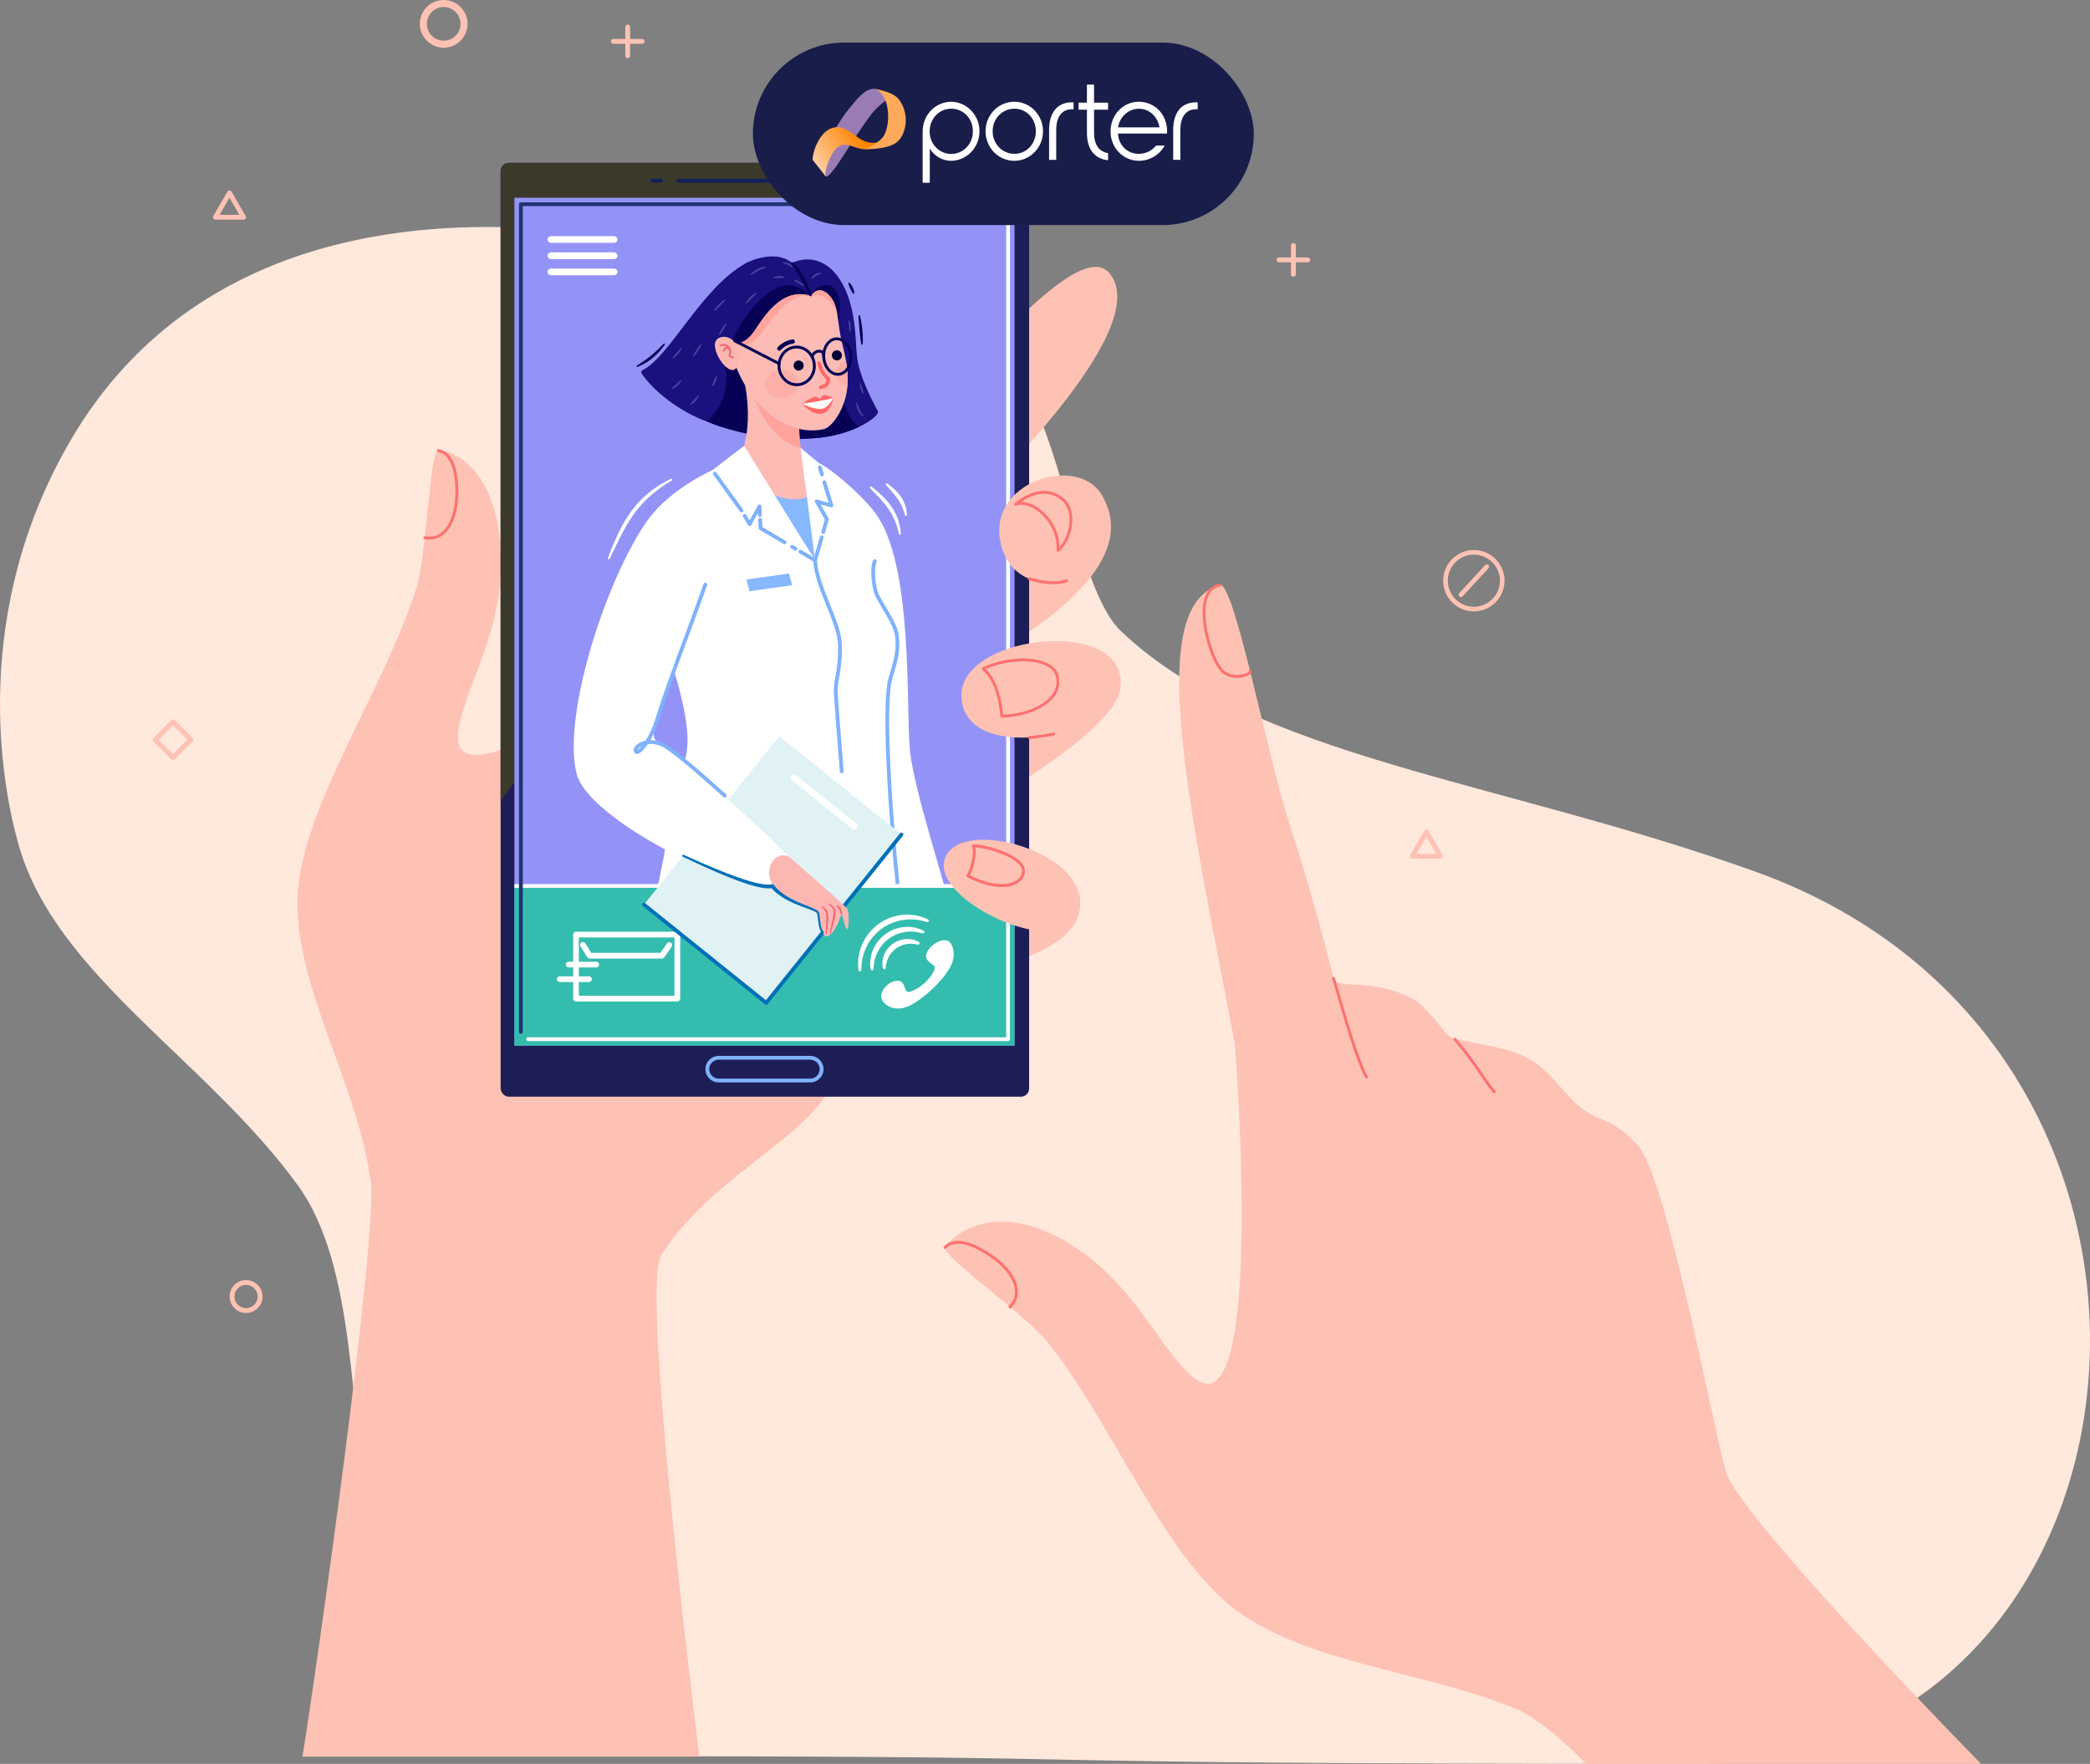 <svg xmlns="http://www.w3.org/2000/svg" xmlns:xlink="http://www.w3.org/1999/xlink" viewBox="0 0 2198.98 1855.8"><rect x="0" y="0" width="2198.98" height="1855.8" fill="#808080" stroke="none"/><defs><style>.cls-1{fill:url(#linear-gradient);}.cls-2{fill:#040156;}.cls-3{fill:#0270b8;}.cls-4{fill:#010131;}.cls-5{fill:#fcfcfc;}.cls-6{fill:#fdbbb6;}.cls-7{fill:#ef6979;}.cls-8{fill:#fff;}.cls-9{fill:#ffe8dc;}.cls-10{fill:#ffa95b;}.cls-11{fill:#ffa49c;}.cls-12{fill:#fd7070;}.cls-13{fill:#fdc2b3;}.cls-14{fill:#fdaea9;}.cls-15{fill:#fdb7b3;}.cls-16{fill:#ff6868;}.cls-17{fill:#80b2fa;}.cls-18{fill:#997bb6;}.cls-19{fill:#9393f7;}.cls-20{fill:#e0f2f4;}.cls-21{fill:#11215c;}.cls-22{fill:#1e1e57;}.cls-23{fill:#223370;}.cls-24{fill:#070256;}.cls-25{fill:#42459a;}.cls-26{fill:#34bdaf;}.cls-27{fill:#1a107e;}.cls-28{fill:#181d4a;}.cls-29{fill:#87b8fd;}.cls-30{fill:#3b392a;mix-blend-mode:screen;}.cls-31{isolation:isolate;}</style><linearGradient id="linear-gradient" x1="856.92" y1="2934.98" x2="913.73" y2="2972.34" gradientTransform="translate(0 3106.07) scale(1 -1)" gradientUnits="userSpaceOnUse"><stop offset="0" stop-color="#ffcea0"></stop><stop offset=".83" stop-color="#ff8300"></stop></linearGradient></defs><g class="cls-31"><g id="Layer_2"><g id="Illustration"><path class="cls-9" d="M1179.15,663.8c-39.52-37.66-58.68-170.93-88.28-230.12-52.81-105.59-136.81-105.39-293.72-150.88C486.69,192.78,208.21,235.46,75.15,461.8-31.85,643.8,1.09,825.39,20.15,890.8c39.58,135.85,197.31,224.41,293,356,124.1,170.67-33.53,601,345,601,607,0,307,8,1125,8,499.65,0,583-753,63-939-269.92-96.55-526.97-119.56-667-253Z"></path><g id="hend"><path class="cls-13" d="M1018.01,856.09s126.79,56.75,117.12,104.63c-11.94,59.13-187.62,75.87-187.62,75.87,0,0-68.24,110.67-99.77,140.91-46.74,44.85-107.5,76.05-151.97,142.69-20.37,30.53,29.11,439.55,40.05,528.02H318.18c13.61-81.61,79.52-548.69,72-605.02-13.43-100.63-77.21-199.57-77.21-293.43s89.66-219.92,125.31-331.41c10.52-32.91,13.82-144.31,22.85-144.31,20.54,0,66.05,25.48,66.05,119.87,0,78.46-45.27,142.37-45.27,182.18,0,87.08,326.79-167.13,326.79-167.13,184.23-181.21,322.33-368.54,359.44-320.53,51.4,66.5-182.14,276.86-186.45,280.74,3.41-2.56,145.73-108.99,180.11-43.38,45.52,86.86-141.16,175.23-143.76,176.46,2.67-.46,160.7-27.71,160.7,19.65s-160.73,134.19-160.73,134.19Z"></path><g><rect class="cls-22" x="526.72" y="171.37" width="556.07" height="982.51" rx="8.69" ry="8.69"></rect><path class="cls-30" d="M1019.88,171.37l-493.15,671.41V180.43c0-4.8,3.7-9.06,8.5-9.06h484.65Z"></path><rect class="cls-19" x="541.22" y="208.05" width="526.22" height="892.1"></rect><g><g><path class="cls-27" d="M923.54,432.29c3.01,5.45-23.39,23.87-60.42,28.26-26.3-2.86-81.01-3.12-119.83-17.23-28.29-10.28-55.95-31.98-68.19-50.37-.79-1.19-.36-2.77,.91-3.41,29.27-14.83,61.98-87.01,109.17-112.89,7.07-3.87,33.09-13.32,47.9,0,19.4-8.72,37.76-1.6,49.73,16.17,19.01,28.22,16.76,66.17,19.01,83.3,2.58,19.72,15.11,44.23,21.7,56.16Z"></path><path class="cls-24" d="M904.42,448.82c-51.38,24.76-127.13,9.48-161.13-5.5,14.92-11.02,28.45-39.69,16.75-68.24-17.07-41.64,125.39,4.07,125.39,4.07-6.47,28.11,5.7,64.19,18.99,69.67Z"></path><path class="cls-24" d="M767.74,374.03c-5.77-12.35,32.04-73.21,60.48-73.9,9.17-.22,16.23,3.21,25.02,11.29,3.93-10.78,13.56-12.94,20.58-10.6,18.64,6.23,8.84,67.8-12.86,66.97l-93.21,6.24Z"></path><g><path class="cls-25" d="M707.16,408.18s.57-.57,1.39-1.32c.83-.75,1.94-1.76,3.05-2.76,1.1-1.02,2.17-2.08,2.99-2.87,.81-.8,1.39-1.32,1.39-1.32,.21-.19,.55-.18,.74,.04,.15,.17,.17,.4,.08,.59h0s-.36,.71-1.03,1.68c-.66,.98-1.66,2.21-2.8,3.31-1.12,1.12-2.4,2.08-3.45,2.67-1.05,.61-1.8,.84-1.8,.84h-.03c-.28,.1-.57-.06-.66-.34-.06-.19,0-.4,.13-.53Z"></path><path class="cls-25" d="M717.32,366.44s-.33,.84-1,2c-.33,.58-.74,1.24-1.22,1.92-.47,.69-1.02,1.39-1.61,2.07-1.15,1.37-2.49,2.59-3.55,3.41-1.06,.83-1.85,1.27-1.85,1.27h0c-.2,.12-.46,.04-.57-.16-.08-.15-.07-.32,.03-.45,0,0,.52-.73,1.35-1.73,.83-1,1.93-2.33,3.04-3.65,1.1-1.32,2.22-2.65,3.13-3.6,.9-.96,1.59-1.55,1.59-1.55,.18-.15,.45-.13,.6,.05,.1,.12,.13,.29,.07,.43h0Z"></path><path class="cls-25" d="M738.13,362.29s-.34,.88-.96,2.13c-.62,1.26-1.51,2.89-2.51,4.47-1.01,1.58-2.13,3.08-3.04,4.16-.9,1.08-1.59,1.73-1.59,1.73-.21,.2-.54,.19-.74-.01-.15-.16-.18-.4-.1-.59,0,0,.4-.85,1.1-2.06,.69-1.21,1.65-2.78,2.63-4.33,.99-1.55,2.03-3.09,2.86-4.21,.83-1.12,1.46-1.83,1.46-1.83,.19-.22,.53-.23,.74-.04,.17,.15,.21,.38,.14,.58Z"></path><path class="cls-25" d="M764.36,340.89s-.3,.81-.86,1.95c-.56,1.14-1.37,2.62-2.26,4.06-.89,1.43-1.85,2.82-2.63,3.82-.77,1.01-1.36,1.63-1.36,1.63-.2,.21-.53,.22-.74,.02-.16-.15-.2-.37-.13-.56h0s.3-.82,.86-1.96c.56-1.14,1.37-2.62,2.26-4.06,.89-1.43,1.85-2.82,2.63-3.82,.77-1.01,1.36-1.63,1.36-1.63,.2-.21,.53-.22,.74-.02,.16,.15,.2,.37,.13,.56h0Z"></path><path class="cls-25" d="M763.41,315.77s-.16,.2-.45,.54c-.3,.33-.69,.82-1.21,1.37-1.01,1.11-2.4,2.55-3.82,3.95-1.42,1.41-2.88,2.78-4,3.79-.56,.5-1.05,.9-1.38,1.19-.34,.28-.54,.44-.54,.44-.23,.18-.56,.13-.73-.09-.14-.18-.14-.43-.02-.61,0,0,.14-.21,.4-.57,.27-.35,.64-.87,1.11-1.46,.95-1.19,2.28-2.71,3.72-4.14,1.43-1.43,2.95-2.77,4.16-3.7,1.21-.93,2.08-1.47,2.08-1.47,.25-.15,.57-.08,.72,.17,.12,.19,.1,.42-.03,.59h0Z"></path><path class="cls-25" d="M795.87,308.92s-.64,.7-1.62,1.64c-.99,.96-2.3,2.19-3.54,3.47-.63,.63-1.23,1.3-1.82,1.92-.58,.62-1.13,1.21-1.62,1.7-.96,.99-1.68,1.6-1.68,1.6-.22,.19-.55,.16-.74-.06-.14-.17-.16-.4-.06-.59,0,0,.44-.83,1.21-1.99,.78-1.16,1.89-2.66,3.22-4.02,.67-.68,1.37-1.32,2.06-1.87,.69-.56,1.36-1.03,1.94-1.42,1.17-.78,2-1.2,2-1.2h.01c.26-.14,.57-.03,.7,.23,.1,.2,.06,.43-.08,.59Z"></path><path class="cls-25" d="M805.99,281.5l-.72,.25c-.45,.15-1.1,.39-1.86,.67-.76,.29-1.64,.64-2.56,1.05-.46,.2-.92,.44-1.39,.67-.48,.24-.97,.49-1.44,.75-1.93,1.02-3.82,2.12-5.24,2.95-.72,.42-1.31,.76-1.73,1-.42,.25-.67,.38-.67,.38h0c-.25,.14-.57,.04-.71-.21-.11-.2-.07-.45,.08-.61,0,0,.79-.82,2.1-1.9,1.32-1.07,3.19-2.37,5.2-3.43,.51-.26,1.02-.51,1.52-.76,.52-.25,1.04-.45,1.55-.64,1.02-.37,1.99-.64,2.83-.81,.84-.18,1.55-.26,2.05-.32,.5-.06,.78-.06,.78-.06h.02c.29,0,.52,.22,.53,.51,0,.23-.14,.43-.35,.5Z"></path><path class="cls-25" d="M825.2,292.3s-.73,.05-1.75,.09c-1.03,.04-2.4,.08-3.77,.13-1.37,.05-2.73,.11-3.77,.13-1.04,.02-1.75-.01-1.75-.01-.29-.02-.52-.27-.5-.56,.01-.2,.13-.37,.3-.45h0s.67-.32,1.72-.6c1.05-.29,2.49-.52,3.94-.56,1.45-.05,2.9,.1,3.97,.32,1.08,.21,1.75,.49,1.75,.49h.02c.27,.12,.4,.43,.29,.7-.08,.19-.26,.31-.45,.32Z"></path><path class="cls-25" d="M845.46,301.21s-.64-.35-1.51-.88c-.88-.53-2.05-1.24-3.23-1.95-1.17-.7-2.35-1.4-3.23-1.95-.88-.55-1.46-.97-1.46-.97-.24-.17-.29-.5-.12-.74,.12-.16,.31-.24,.5-.21h0s.73,.09,1.77,.44c1.04,.33,2.37,.92,3.6,1.68,1.24,.75,2.38,1.67,3.15,2.44,.79,.77,1.2,1.36,1.2,1.36v.02c.18,.24,.12,.57-.12,.73-.17,.12-.38,.12-.55,.03Z"></path><path class="cls-25" d="M893.73,348.69s-.09-.72-.19-1.74c-.09-1.02-.22-2.39-.34-3.75-.13-1.36-.26-2.72-.34-3.76-.08-1.03-.09-1.75-.09-1.75,0-.29,.24-.53,.53-.53,.2,0,.38,.11,.47,.27h0s.36,.65,.7,1.69c.35,1.03,.66,2.46,.78,3.9,.13,1.45,.06,2.9-.1,3.98-.15,1.1-.39,1.77-.39,1.77v.02c-.1,.27-.4,.42-.68,.32-.19-.07-.32-.24-.35-.43Z"></path><path class="cls-25" d="M908.02,414.1s-.47-.5-1.03-1.41c-.56-.89-1.18-2.15-1.61-3.48-.44-1.33-.68-2.71-.75-3.76-.07-1.05,.02-1.75,.02-1.75h0c.04-.3,.3-.5,.6-.47,.2,.02,.35,.15,.42,.32,0,0,.27,.64,.57,1.58,.3,.94,.69,2.19,1.09,3.44,.4,1.25,.81,2.5,1.11,3.43,.3,.93,.49,1.61,.49,1.61,.08,.28-.09,.57-.37,.65-.19,.05-.39,0-.52-.15l-.02-.02Z"></path><path class="cls-25" d="M907.71,438.18s-.2-.14-.54-.41c-.32-.27-.84-.72-1.34-1.28-.26-.28-.52-.6-.79-.94-.26-.35-.54-.71-.8-1.11-.53-.79-1.01-1.68-1.45-2.58-.86-1.82-1.46-3.73-1.75-5.2-.3-1.47-.35-2.47-.35-2.47-.02-.29,.21-.54,.49-.55,.22-.01,.41,.11,.5,.3v.02s.11,.22,.27,.62c.16,.39,.39,.95,.66,1.62,.53,1.33,1.25,3.09,2.04,4.8,.4,.85,.81,1.7,1.24,2.46,.42,.77,.83,1.48,1.21,2.07,.38,.6,.68,1.06,.95,1.4,.26,.34,.4,.55,.4,.55,.16,.24,.1,.56-.14,.73-.19,.13-.43,.12-.6,0Z"></path><path class="cls-25" d="M749.07,405.82s.24-.69,.62-1.63c.38-.95,.89-2.23,1.4-3.5,.5-1.27,1-2.55,1.4-3.5,.39-.96,.72-1.6,.72-1.6,.13-.26,.45-.37,.71-.24,.18,.09,.29,.27,.29,.46h0s.03,.74-.14,1.82c-.16,1.08-.53,2.49-1.08,3.83-.54,1.35-1.26,2.62-1.9,3.51-.63,.91-1.15,1.4-1.15,1.4l-.02,.02c-.21,.2-.54,.19-.74-.02-.14-.15-.18-.36-.12-.54Z"></path><path class="cls-25" d="M833.34,281.47s-.14-.11-.37-.32c-.11-.12-.25-.19-.39-.31-.13-.12-.34-.24-.52-.38-.78-.55-1.88-1.17-3.07-1.69-1.18-.53-2.43-.96-3.38-1.31-.96-.33-1.61-.59-1.61-.59-.27-.11-.4-.42-.29-.69,.08-.19,.25-.31,.44-.33h0s.72-.08,1.8,.03c.54,.05,1.17,.15,1.83,.32,.67,.15,1.36,.4,2.04,.69,.68,.3,1.33,.67,1.9,1.08,.58,.4,1.06,.87,1.44,1.3,.18,.23,.35,.41,.48,.63,.13,.2,.26,.39,.32,.52,.13,.28,.2,.44,.2,.44,.11,.27-.02,.58-.29,.69-.19,.08-.39,.04-.54-.08Z"></path><path class="cls-25" d="M863.54,288.29s-.17,.05-.48,.11c-.16,.03-.3,.09-.48,.14-.17,.04-.39,.13-.61,.2-.9,.31-2.05,.84-3.16,1.51-1.12,.65-2.2,1.41-3.04,1.99-.83,.58-1.42,.96-1.42,.96-.25,.16-.58,.08-.73-.16-.11-.17-.11-.38-.01-.55h0s.36-.64,1.08-1.45c.36-.41,.8-.86,1.32-1.3,.51-.45,1.12-.87,1.75-1.26,.64-.37,1.32-.69,1.99-.92,.66-.24,1.33-.35,1.89-.41,.29-.02,.54-.04,.79-.02,.24,.01,.46,.02,.61,.05,.3,.05,.48,.09,.48,.09,.29,.07,.46,.35,.4,.64-.05,.2-.2,.34-.38,.39Z"></path><path class="cls-25" d="M735.28,416.6s-.07,.18-.2,.5c-.14,.31-.37,.78-.66,1.29-.59,1.04-1.51,2.33-2.57,3.51-.54,.58-1.09,1.15-1.66,1.64-.56,.49-1.11,.92-1.62,1.25-1,.68-1.76,.98-1.76,.98-.27,.11-.58-.02-.69-.29-.08-.19-.03-.41,.1-.55,0,0,.13-.14,.36-.39,.23-.24,.55-.58,.94-.99,.77-.82,1.79-1.91,2.8-3.02,1.01-1.12,2.03-2.23,2.79-3.07,.38-.42,.71-.77,.93-1.01,.24-.25,.37-.39,.37-.39,.2-.21,.53-.22,.74-.02,.16,.15,.2,.38,.12,.58Z"></path><path class="cls-24" d="M904.76,332.13s.53,1.8,1.08,4.59c.28,1.39,.56,3.01,.81,4.76,.25,1.75,.47,3.62,.65,5.49,.1,.94,.15,1.87,.23,2.79,.07,.92,.12,1.83,.16,2.71,.09,1.76,.13,3.4,.14,4.8,.03,2.81-.04,4.67-.04,4.67h0c-.02,.42-.37,.75-.78,.73-.35-.01-.63-.26-.71-.58,0,0-.45-1.86-.84-4.65-.21-1.39-.41-3.02-.59-4.76-.2-1.74-.36-3.6-.54-5.45-.15-1.86-.31-3.71-.45-5.45-.08-.87-.13-1.71-.19-2.51-.07-.8-.11-1.55-.16-2.25-.1-1.39-.15-2.55-.2-3.38-.03-.82-.05-1.29-.05-1.29-.02-.42,.31-.77,.73-.78,.35-.01,.66,.22,.75,.54v.02Z"></path><path class="cls-24" d="M893.84,297.53s.59,.5,1.29,1.41c.7,.89,1.52,2.17,2.15,3.53,.65,1.35,1.11,2.79,1.34,3.9,.24,1.11,.26,1.89,.26,1.89,0,.44-.34,.8-.78,.81-.25,0-.48-.11-.62-.29,0,0-.49-.59-1.06-1.53-.58-.94-1.26-2.21-1.84-3.51-.31-.65-.57-1.31-.83-1.93-.25-.62-.48-1.21-.65-1.73-.36-1.02-.53-1.78-.53-1.78-.1-.42,.17-.85,.59-.94,.25-.06,.5,.01,.68,.16l.02,.02Z"></path><path class="cls-24" d="M699.51,362.5s-.32,.48-.91,1.31c-.58,.82-1.46,2-2.57,3.39-.57,.67-1.17,1.41-1.84,2.16-.69,.74-1.38,1.55-2.17,2.32-.78,.78-1.58,1.6-2.43,2.38-.84,.79-1.75,1.55-2.64,2.33-.91,.75-1.83,1.48-2.77,2.17-.92,.71-1.88,1.34-2.79,1.96-1.85,1.22-3.64,2.24-5.21,3.05-1.57,.81-2.93,1.38-3.87,1.79-.95,.39-1.5,.59-1.5,.59-.39,.14-.82-.06-.97-.45-.12-.33,0-.7,.29-.89h.02s.48-.33,1.34-.85c.86-.52,2.05-1.32,3.49-2.25,.71-.49,1.49-.99,2.29-1.55,.81-.55,1.64-1.17,2.51-1.78,.85-.64,1.73-1.31,2.62-1.98,.9-.67,1.76-1.41,2.65-2.12,.87-.74,1.75-1.45,2.58-2.21,.85-.73,1.66-1.48,2.45-2.2,.78-.73,1.53-1.44,2.25-2.11,.7-.69,1.37-1.34,1.98-1.94,.59-.62,1.16-1.16,1.66-1.65,.5-.48,.92-.95,1.28-1.31,.71-.73,1.13-1.13,1.13-1.13,.3-.29,.78-.28,1.07,.02,.25,.26,.28,.65,.08,.94Z"></path></g></g><g><path class="cls-6" d="M769.25,492.72c-6.27,4.91,88.35,96.87,88.35,96.87l-4.42-95.34c-2.14-2.59-8.38-13.7-10.86-23.08-1.05-3.99-1.94-8.38-2.15-12.89-1.15-25.29,1.38-39.88,1.38-39.88l-56.69-44.71-13.03-8.95c22.42,51.35,18.35,111.6-2.57,127.99Z"></path><path class="cls-29" d="M794.41,506.6c17.56,19.62,48.54,24.02,60.72,12.41,12.18-11.61,17.73,84.09,17.73,84.09l-28.62,10.19-49.84-106.69Z"></path><path class="cls-11" d="M842.32,471.16c-.4-4.7-3.76-41.12-.77-52.77-7.67-12.54-52.13-27.17-52.13-27.17-.92,35.67,27.04,75.68,52.89,79.94Z"></path><path class="cls-6" d="M891.65,406.16c-.11,1.29-.25,2.57-.42,3.84-2.64,20.01-15.24,39.57-24.97,41.62-37.25,7.82-76.65-22.74-93.49-70.24-1.24-7.24-1.29-14.88-.5-22.59,.12,.07,.24,.14,.39,.2,4.43,2.27,15.39,4.08,21.22-7.58,4.83-9.64,26.41-51.17,59.36-40,7.49-11.18,18.01-5.21,23.9,6.19,1.99,3.81,3.14,8.91,4.04,14.64,1.31,8.11,2.14,17.48,4.26,26.45,1.16,4.94,3.1,12.13,4.55,20.43,1.46,8.3,2.43,17.71,1.66,27.04Z"></path><ellipse class="cls-14" cx="822.47" cy="403.95" rx="17.65" ry="14.63" transform="translate(-23.94 52.93) rotate(-3.63)"></ellipse><path class="cls-14" d="M891.65,406.16c-5.61-1.43-10.09-5.24-11.4-10.39-1.72-6.72,2.51-13.55,9.74-16.65,1.46,8.3,2.43,17.71,1.66,27.04Z"></path><path class="cls-4" d="M885.84,374.22c.19-2.92-2.02-5.45-4.95-5.64s-5.45,2.02-5.64,4.95c-.19,2.92,2.02,5.45,4.95,5.64,2.92,.19,5.45-2.02,5.64-4.95Z"></path><path class="cls-4" d="M845.57,384.92c.19-2.92-2.02-5.45-4.95-5.64-2.92-.19-5.45,2.02-5.64,4.95s2.02,5.45,4.95,5.64c2.92,.19,5.45-2.02,5.64-4.95Z"></path><path class="cls-16" d="M876.67,418.79s-7.44-3.85-10.08-2.88c-2.63,.98-3.84,4.37-3.84,4.37,0,0-1.89-3.12-5.18-2.88-3.29,.24-13.73,7.38-13.73,7.38,0,0,11.54,13.1,21.34,10.43,9.98-2.72,11.49-16.42,11.49-16.42h0Z"></path><path class="cls-2" d="M820.29,368.98c-.62,.12-1.29-.04-1.81-.47-.94-.78-1.07-2.17-.29-3.11,.23-.28,5.87-6.89,15.65-8.27,1.21-.17,2.32,.67,2.49,1.87,.17,1.21-.77,2.36-1.87,2.49-8.15,1.16-12.83,6.66-12.87,6.72-.34,.41-.81,.67-1.29,.76Z"></path><path class="cls-16" d="M867,408.41c5.88-2.39,6.8-7.46,6.36-10.15-.08-.47-.33-.89-.71-1.18-7.08-5.36-8.86-15.27-8.87-15.37-.17-1.01-1.13-1.69-2.14-1.52-1,.17-1.69,1.13-1.52,2.14,.08,.45,1.92,10.84,9.62,17.18-.01,1.51-.72,5.05-6.58,6.15-1.03,.2-1.67,1.16-1.48,2.17s1.16,1.67,2.17,1.48c1.19-.22,2.24-.53,3.16-.91Z"></path><path class="cls-8" d="M843.84,424.78s20.11-2.58,32.83-5.99c0,0-5.08,10.75-12.78,11.46s-20.05-5.47-20.05-5.47Z"></path></g><path class="cls-11" d="M853.24,311.42c-40.76-4.41-50.64,65.28-79.44,49.17-.58-.33,7.84,3.77,19.09-11.31,6.65-8.91,27.41-49.03,60.35-37.86Z"></path><path class="cls-11" d="M881.17,332.25c-4.15-12.52-12.17-24.74-27.93-20.82,7.51-11.18,18.02-5.21,23.9,6.18,1.99,3.82,3.14,8.92,4.04,14.64Z"></path><g><path class="cls-15" d="M753.64,357.89c-8.03,11.18,19.5,48.47,23.53,22.29,1.7-11.07-.06-17.11-5.62-21.84-7.28-6.19-15.16-4.26-17.9-.44Z"></path><path class="cls-7" d="M771.26,377.16c-1.21,0-3.86-1.13-4.48-2.76-.52-1.35-.07-2.32,.25-3.04,.24-.52,.41-.9,.31-1.45-.47-2.63-1.7-4.53-3.55-5.47-1.94-.99-3.98-.69-5.13-.13-.51,.25-1.13,.04-1.38-.48-.25-.51-.04-1.13,.48-1.38,2.08-1.01,4.81-.96,6.97,.14,1.71,.87,3.91,2.79,4.65,6.95,.21,1.18-.18,2.03-.47,2.66-.29,.64-.4,.93-.2,1.45,.23,.61,1.94,1.44,2.55,1.44h0c.57,0,1.03,.46,1.03,1.03,0,.57-.46,1.03-1.03,1.04h0Z"></path><path class="cls-7" d="M761.42,369.91c-.08,0-.15,0-.23-.03-.56-.13-.9-.68-.78-1.23,.43-1.89,1.95-3.32,3.88-3.65,1.74-.29,3.34,.38,4.19,1.74,.3,.48,.15,1.12-.33,1.42-.48,.3-1.12,.15-1.42-.33-.48-.77-1.39-.92-2.09-.8-.88,.15-1.92,.77-2.21,2.07-.11,.48-.53,.8-1,.8Z"></path></g><g><g><path class="cls-24" d="M854.54,376.93c-.08,0-.15,0-.23-.02-.82-.13-1.38-.89-1.26-1.71,.72-4.7,5.44-7.53,9.41-7.23,3.47,.26,5.71,2.78,5.71,6.42,0,.83-.67,1.5-1.5,1.5s-1.5-.67-1.5-1.5c0-2.65-1.6-3.33-2.94-3.43-2.56-.2-5.76,1.69-6.22,4.7-.11,.74-.75,1.27-1.48,1.27Z"></path><path class="cls-24" d="M819.75,384.12c-.23,0-.46-.05-.68-.17l-46.81-24.05c-.74-.38-1.03-1.28-.65-2.02,.38-.74,1.28-1.03,2.02-.65l46.81,24.04c.74,.38,1.03,1.28,.65,2.02-.27,.52-.79,.82-1.34,.82Z"></path></g><path class="cls-24" d="M838.36,406.28c-4.86,0-9.52-1.84-13.24-5.27-4.06-3.74-6.53-8.92-6.94-14.59-.42-5.67,1.26-11.15,4.73-15.45,3.49-4.32,8.37-6.92,13.74-7.32,11.05-.81,20.74,8.07,21.61,19.81,.42,5.67-1.26,11.15-4.73,15.45-3.49,4.32-8.37,6.92-13.74,7.32-.48,.04-.95,.05-1.43,.05Zm-.31-39.68c-.39,0-.79,.01-1.19,.04-4.53,.33-8.66,2.54-11.63,6.21-2.99,3.7-4.43,8.44-4.07,13.34,.36,4.9,2.49,9.38,5.98,12.6,3.47,3.19,7.87,4.77,12.41,4.44,4.53-.33,8.66-2.54,11.63-6.21,2.99-3.7,4.43-8.44,4.07-13.34-.71-9.66-8.31-17.08-17.21-17.08Z"></path><path class="cls-24" d="M881.5,395.3c-3.95,0-7.74-1.84-10.77-5.25-3.17-3.57-5.13-8.46-5.52-13.76-.39-5.31,.83-10.43,3.44-14.42,2.69-4.12,6.54-6.56,10.82-6.88,8.68-.63,16.42,7.87,17.24,18.98h0c.82,11.11-5.58,20.66-14.26,21.31-.31,.02-.63,.03-.94,.03Zm-1.1-37.35c-.24,0-.47,0-.71,.03-3.33,.25-6.36,2.21-8.53,5.53-2.25,3.45-3.3,7.91-2.96,12.56,.34,4.65,2.04,8.91,4.77,11.99,2.64,2.97,5.92,4.47,9.25,4.22,7.03-.52,12.19-8.64,11.49-18.09h0c-.68-9.14-6.57-16.23-13.31-16.23Z"></path></g><path class="cls-8" d="M957.37,789.33c-4.37-45.32,3.97-196.84-36.87-250.19-15.36-20.06-50.92-50.84-65.15-54.69l3.5,105.31-78.95-105.31c-26.56,4.48-75.31,30.46-98.45,62.83-42.96,60.1-89.9,204.26-74.98,265.93,9.04,37.35,93.16,80.28,93.16,80.38-1.13,10.86-13.02,60.66-12.42,72.9,1,20.41,316.68,19.41,316,4.45-.78-16.82-41.5-136.49-45.85-181.61Zm-237.1,11s-21.31-15.59-24.96-17.52c-8.79-4.65-9.57-8.29-3.68-26.43,2.54-7.83,15.14-47,18.22-48.31,0,0,8,24.27,12.07,51.69,4.06,27.43-1.64,40.56-1.64,40.56Z"></path><g><path class="cls-17" d="M946.72,952.12c-.98,0-1.84-.73-1.98-1.73-4.48-32.86-18.82-187.7-10.79-233.44,.19-1.09,1.23-1.81,2.32-1.62,1.09,.19,1.81,1.23,1.62,2.32-7.96,45.32,6.35,199.47,10.81,232.21,.15,1.09-.62,2.1-1.71,2.25-.09,.01-.18,.02-.27,.02Z"></path><path class="cls-17" d="M935.92,719.3c-.15,0-.31-.02-.47-.06-1.07-.26-1.73-1.34-1.48-2.41,.79-3.26,1.77-6.54,2.82-10.01,3.24-10.74,6.91-22.92,4.97-37.5-1.16-8.76-7.81-19.84-13.68-29.61-3.99-6.65-7.44-12.39-8.54-16.45-3.38-12.41-3.81-26.21-1.06-33.55,.39-1.03,1.54-1.56,2.58-1.17,1.03,.39,1.56,1.54,1.17,2.58-2.1,5.59-2.37,18.07,1.17,31.09,.96,3.52,4.43,9.31,8.11,15.44,6.07,10.11,12.94,21.56,14.21,31.14,2.05,15.43-1.76,28.05-5.11,39.18-1.03,3.42-2,6.65-2.76,9.8-.22,.92-1.04,1.53-1.94,1.53Z"></path></g><path class="cls-17" d="M885.64,813.55c-1.03,0-1.91-.79-1.99-1.84-3.22-39.53-6.11-77.89-6.36-83.29-.22-4.79,.67-10.12,1.71-16.29,1.5-8.94,3.38-20.06,2.7-34.55-.54-11.59-6.15-25.46-12.1-40.16-6.45-15.93-13.11-32.4-14-47.73-.06-1.1,.78-2.05,1.88-2.11,1.09-.07,2.05,.78,2.11,1.88,.85,14.68,7.39,30.83,13.72,46.46,6.08,15.02,11.82,29.2,12.39,41.47,.69,14.91-1.22,26.27-2.76,35.4-1,5.95-1.86,11.08-1.66,15.44,.25,5.37,3.14,43.65,6.35,83.15,.09,1.1-.73,2.07-1.83,2.16-.06,0-.11,0-.16,0Z"></path><g><rect class="cls-26" x="541.22" y="932.13" width="526.22" height="168.02"></rect><g><path class="cls-8" d="M995.61,989.34c-9.58-1.45-23.61,10.71-20.85,18.94,1.55,4.62,9.09,7.02,8.83,9.68-.86,8.58-16.03,23.63-27.24,25.63-5.58,1-3.1-11.34-11.47-11.7-8.36-.36-18.67,8.81-17.59,17.71,.78,6.39,12.66,16,28.25,9.16,15.59-6.84,40.4-29.96,46.23-45.73,3.89-10.52,.35-22.69-6.16-23.68Z"></path><g><path class="cls-8" d="M928.86,1018.64s-.04-.2-.12-.59c-.07-.39-.18-1.04-.26-1.8-.15-1.55-.22-3.81,.25-6.5,.12-.67,.26-1.36,.45-2.08,.08-.36,.2-.72,.31-1.08l.18-.55,.09-.27,.05-.14v-.03l.08-.15,.02-.06c.27-.66,.55-1.34,.83-2.03,.12-.33,.35-.74,.56-1.12,.22-.39,.43-.78,.66-1.17,.43-.82,.96-1.48,1.47-2.22,.49-.75,1.09-1.42,1.7-2.09,.59-.7,1.26-1.32,1.95-1.93,.34-.31,.67-.63,1.03-.92l1.11-.84c.37-.27,.74-.56,1.13-.8l1.19-.71c.4-.23,.79-.48,1.19-.68l1.24-.57c.41-.19,.82-.38,1.24-.55,.43-.14,.85-.28,1.27-.42,.42-.14,.84-.28,1.26-.41,.43-.1,.85-.2,1.27-.3,.84-.19,1.66-.4,2.49-.45,.83-.07,1.62-.22,2.41-.19,.79,0,1.55-.04,2.28,0,.73,.08,1.44,.15,2.12,.22,.68,.05,1.31,.24,1.91,.35,.6,.15,1.18,.23,1.69,.43,1.04,.36,1.95,.63,2.65,.97,1.41,.67,2.18,1.09,2.18,1.09,.73,.39,1,1.31,.61,2.04-.31,.58-.96,.87-1.58,.77l-.17-.03s-.79-.14-2.12-.43c-.66-.15-1.5-.19-2.41-.34-.46-.09-.96-.05-1.48-.09-.52,0-1.06-.1-1.63-.05-.56,.02-1.15,.05-1.76,.07-.6,.05-1.23,.14-1.86,.21-.64,.04-1.28,.24-1.93,.37-.32,.08-.66,.12-.99,.22-.33,.1-.66,.2-.99,.3-.33,.1-.67,.2-1,.3-.33,.13-.65,.27-.98,.4-.33,.13-.66,.26-1,.4l-.97,.48-.98,.48c-.32,.18-.62,.38-.94,.57l-.94,.57c-.31,.2-.59,.44-.89,.65l-.89,.64c-.29,.22-.55,.48-.83,.72-.55,.48-1.11,.95-1.58,1.5-.49,.53-1.01,1.03-1.43,1.6-.43,.56-.94,1.1-1.25,1.65-.18,.27-.36,.54-.53,.81-.17,.28-.37,.5-.54,.86-.35,.66-.7,1.31-1.04,1.93l-.03,.06h0s-.06,.15,.05-.09v.03l-.06,.11-.1,.22-.19,.43c-.12,.29-.24,.57-.36,.85-.24,.56-.44,1.12-.62,1.65-.71,2.16-1.05,4.06-1.23,5.4-.08,.69-.14,1.18-.17,1.56-.03,.39-.05,.6-.05,.6-.06,.83-.79,1.46-1.62,1.4-.69-.05-1.23-.56-1.37-1.2Z"></path><path class="cls-8" d="M916.09,1019.66s-.05-.31-.14-.88c-.08-.58-.21-1.51-.29-2.63-.15-2.26-.15-5.55,.61-9.43,.2-.96,.42-1.97,.71-3,.13-.52,.31-1.03,.48-1.55,.08-.26,.18-.52,.27-.79l.14-.4,.07-.2,.02-.05,.07-.17,.04-.09c.42-.98,.85-1.98,1.29-3.01,.18-.5,.53-1.06,.83-1.61,.31-.55,.63-1.1,.95-1.66,.61-1.16,1.4-2.11,2.13-3.18,.39-.51,.72-1.08,1.17-1.54,.43-.48,.87-.97,1.31-1.45,.45-.48,.86-1,1.35-1.44l1.47-1.34c.5-.44,.97-.91,1.49-1.32l1.6-1.19c.54-.38,1.07-.8,1.63-1.16l1.72-1.01c.57-.33,1.13-.69,1.72-.99,.6-.28,1.19-.56,1.79-.84,.6-.27,1.18-.57,1.78-.81,.61-.21,1.22-.42,1.83-.63,.61-.21,1.21-.41,1.81-.61,.61-.15,1.22-.3,1.83-.44,.6-.14,1.2-.28,1.8-.42,.59-.15,1.2-.18,1.79-.26,1.19-.12,2.34-.35,3.48-.34,1.14-.02,2.24-.09,3.3-.05,1.06,.09,2.09,.18,3.07,.26,.49,.03,.97,.1,1.43,.2,.46,.09,.91,.17,1.35,.26,.87,.2,1.72,.29,2.47,.56,1.52,.48,2.86,.83,3.9,1.29,2.08,.91,3.24,1.46,3.24,1.46,.75,.35,1.07,1.24,.72,1.99-.31,.65-1.02,.98-1.7,.82l-.16-.04s-1.18-.28-3.17-.81c-1-.28-2.26-.38-3.66-.66-.7-.16-1.47-.13-2.26-.22-.8-.03-1.62-.2-2.5-.15-.87,.01-1.78,.02-2.71,.04-.93,.06-1.9,.18-2.88,.27-.99,.04-1.98,.33-3,.51-.51,.11-1.03,.17-1.54,.32-.51,.14-1.02,.29-1.54,.44-.52,.15-1.04,.29-1.56,.44-.51,.2-1.02,.4-1.54,.6-.52,.2-1.03,.4-1.55,.6-.5,.24-1.01,.49-1.51,.73-.51,.24-1.02,.49-1.53,.74-.5,.27-.97,.59-1.46,.88l-1.46,.89c-.48,.31-.92,.68-1.38,1.01l-1.38,1.01c-.45,.34-.86,.75-1.29,1.12l-1.28,1.13c-.43,.37-.78,.82-1.17,1.22-.76,.83-1.55,1.62-2.2,2.52-.65,.88-1.42,1.71-1.92,2.6-.28,.44-.55,.87-.83,1.3-.27,.44-.56,.82-.81,1.35-.51,.99-1.01,1.96-1.5,2.91l-.05,.09v.02s-.07,.14,.03-.1l-.02,.04-.07,.17-.15,.34c-.1,.23-.2,.45-.29,.67-.18,.45-.36,.89-.52,1.33-.34,.87-.62,1.74-.89,2.57-1,3.35-1.42,6.27-1.6,8.33-.08,1.04-.14,1.82-.16,2.39-.01,.58-.02,.89-.02,.89-.02,.83-.71,1.49-1.54,1.47-.74-.02-1.34-.57-1.45-1.27Z"></path><path class="cls-8" d="M903.32,1020.68s-.05-.41-.16-1.17c-.09-.77-.23-1.98-.3-3.46-.14-2.97-.06-7.29,.99-12.35,.28-1.26,.58-2.57,.98-3.91,.19-.67,.4-1.35,.63-2.03,.11-.34,.24-.68,.36-1.03l.19-.52,.1-.26,.02-.06,.08-.18,.05-.12c.57-1.29,1.15-2.62,1.75-3.98,.26-.67,.7-1.39,1.09-2.1,.41-.71,.82-1.42,1.24-2.15,.79-1.5,1.84-2.75,2.8-4.13,.94-1.4,2.08-2.65,3.24-3.92,.59-.62,1.12-1.3,1.76-1.88,.64-.58,1.28-1.16,1.92-1.75,.65-.57,1.27-1.19,1.95-1.72l2.09-1.56c.71-.51,1.38-1.06,2.11-1.53l2.24-1.33c.75-.43,1.48-.9,2.24-1.3,.78-.37,1.56-.73,2.33-1.1,.78-.36,1.54-.73,2.32-1.07,.8-.28,1.6-.56,2.39-.84,.79-.27,1.58-.54,2.36-.81,.8-.2,1.6-.39,2.39-.59,.79-.19,1.57-.38,2.35-.56,.77-.19,1.57-.25,2.34-.37,1.56-.17,3.06-.49,4.55-.47,1.49-.04,2.93-.13,4.32-.11,1.39,.1,2.74,.2,4.03,.3,.32,.03,.64,.05,.95,.08,.31,.05,.62,.11,.92,.16,.61,.11,1.2,.21,1.78,.31,.58,.11,1.14,.21,1.68,.32,.27,.05,.54,.1,.81,.15,.26,.08,.51,.15,.77,.22,1,.29,1.94,.57,2.8,.83,.86,.27,1.66,.47,2.34,.79,2.76,1.15,4.3,1.84,4.3,1.84,.75,.34,1.09,1.22,.76,1.98-.3,.68-1.05,1.02-1.74,.84l-.15-.04s-1.56-.41-4.24-1.17c-.66-.23-1.43-.32-2.25-.48-.82-.15-1.71-.32-2.65-.5-.24-.04-.48-.09-.72-.14-.25-.02-.5-.04-.75-.07-.51-.04-1.03-.09-1.57-.14-.53-.05-1.08-.11-1.64-.16-.28-.03-.56-.06-.85-.09-.29,0-.58,0-.88,0-1.18,0-2.4,0-3.67,0-1.26,.05-2.56,.21-3.9,.32-1.34,.05-2.69,.42-4.07,.65-.69,.14-1.4,.21-2.09,.4-.69,.19-1.39,.39-2.09,.58-.7,.2-1.41,.39-2.12,.59-.69,.27-1.39,.53-2.09,.8-.7,.26-1.41,.53-2.12,.79-.69,.31-1.37,.66-2.06,.98-.69,.33-1.38,.66-2.07,1-.68,.36-1.32,.79-1.98,1.18l-1.99,1.2c-.65,.43-1.25,.91-1.89,1.36l-1.88,1.37c-.62,.47-1.16,1.02-1.75,1.52l-1.73,1.53c-.58,.51-1.05,1.11-1.58,1.66-.52,.56-1.04,1.11-1.56,1.66-.55,.52-.94,1.18-1.42,1.75-.88,1.2-1.91,2.33-2.59,3.56-.38,.6-.75,1.2-1.12,1.79-.37,.6-.78,1.13-1.09,1.83-.67,1.33-1.32,2.63-1.95,3.89l-.06,.12v.03s-.08,.14,.02-.09l-.02,.06-.1,.23-.19,.46c-.13,.31-.26,.61-.38,.91-.24,.61-.48,1.21-.69,1.8-.45,1.19-.81,2.36-1.14,3.49-1.29,4.54-1.76,8.49-1.95,11.27-.07,1.4-.13,2.46-.13,3.22v1.19c0,.83-.67,1.5-1.5,1.5-.76,0-1.39-.57-1.49-1.3Z"></path></g></g><g><path class="cls-8" d="M712.65,1053.68h-106.61c-1.66,0-3-1.34-3-3v-67.38c0-1.66,1.34-3,3-3h106.61c1.66,0,3,1.34,3,3v67.38c0,1.66-1.34,3-3,3Zm-103.61-6h100.61v-61.38h-100.61v61.38Z"></path><path class="cls-8" d="M696.46,1008.48h-76.01c-1.03,0-1.99-.53-2.54-1.4l-7.15-11.3c-.89-1.4-.47-3.25,.93-4.14,1.4-.89,3.25-.47,4.14,.93l6.26,9.91h72.79l6.9-9.93c.95-1.36,2.81-1.7,4.18-.75,1.36,.95,1.7,2.81,.75,4.18l-7.8,11.22c-.56,.81-1.48,1.29-2.46,1.29Z"></path><path class="cls-8" d="M627.36,1017.86h-29c-1.66,0-3-1.34-3-3s1.34-3,3-3h29c1.66,0,3,1.34,3,3s-1.34,3-3,3Z"></path><path class="cls-8" d="M619.69,1033.22h-30.7c-1.66,0-3-1.34-3-3s1.34-3,3-3h30.7c1.66,0,3,1.34,3,3s-1.34,3-3,3Z"></path></g><rect class="cls-5" x="541.22" y="930.14" width="526.22" height="4"></rect></g><g><rect class="cls-20" x="730.41" y="801.3" width="165.09" height="227.2" transform="translate(752.31 -307.5) rotate(38.78)"></rect><path class="cls-8" d="M898.76,872.7c-.77,0-1.54-.25-2.19-.77l-63.33-50.89c-1.51-1.21-1.75-3.41-.54-4.92,1.21-1.51,3.41-1.75,4.92-.54l63.33,50.89c1.51,1.21,1.75,3.41,.54,4.92-.69,.86-1.71,1.31-2.73,1.31Z"></path><path class="cls-3" d="M806.14,1057.16c-.45,0-.9-.15-1.25-.44l-128.69-103.41c-.86-.69-1-1.95-.31-2.81,.69-.86,1.95-1,2.81-.31l127.13,102.16,141.06-175.55c.69-.86,1.95-1,2.81-.31,.86,.69,1,1.95,.31,2.81l-142.31,177.11c-.33,.41-.82,.68-1.34,.74-.07,0-.14,.01-.22,.01Z"></path></g><path class="cls-8" d="M737.39,814.81c21.48,19.43,83.97,76.1,90.47,84.87,4.41,5.95-.55,27.89-16.68,32.38-21.48,5.99-129.08-45.09-130.92-59.44-1.84-14.35,57.13-57.81,57.13-57.81Z"></path><path class="cls-17" d="M762.6,839.11c-.48,0-.96-.17-1.34-.51-32.48-29.23-54.34-47.31-63.2-52.26-6.04-3.38-11.77-4.07-16.41-3.44-4.23,6.24-8.21,9.73-10.74,10.35-1.52,.37-2.43-.26-2.83-.67-1.88-1.9-1.83-4.67,.11-7.23,2.08-2.74,6.07-5.1,11.1-6.11,3.42-5.35,7.21-13.01,10.43-23.44,7.72-25,18.42-53.86,29.74-84.42,6.87-18.55,13.98-37.73,20.76-56.95,.37-1.04,1.51-1.59,2.55-1.22,1.04,.37,1.59,1.51,1.22,2.55-6.79,19.26-13.9,38.45-20.78,57.01-11.31,30.5-21.99,59.31-29.67,84.21-2.72,8.82-5.99,16.08-9.27,21.73,4.84-.07,10.29,1.1,15.74,4.15,9.25,5.17,30.76,22.93,63.92,52.78,.82,.74,.89,2,.15,2.82-.39,.44-.94,.66-1.49,.66Zm-87.4-54.28c-1.75,.88-3.07,1.93-3.83,2.93-.29,.38-.57,.84-.65,1.26,1-.59,2.58-1.95,4.48-4.19Z"></path><g><path class="cls-15" d="M869.84,985.28c-5.68,1.06-7.38-21.99-9.11-24.59-1.21-1.8-38.45-17.77-44.61-25.17-17.76-21.29,2.78-45.15,16.84-31.78,4.67,4.44,56.78,48.92,58.85,53.05,1.94,3.82,.88,20.82,.18,20.88-3.55,.27-4.71-14.73-6.59-15.3-.68,.05-6.73,21.27-15.57,22.9Z"></path><path class="cls-7" d="M872.8,981.96s.46-2.08,1.16-5.2c.73-3.1,1.67-7.25,2.44-11.39,.36-2.06,.7-4.15,.72-6.02,0-.46-.02-.91-.07-1.3l-.02-.14s-.02-.09,0-.03l-.02-.09-.09-.34c-.06-.21-.11-.33-.18-.51-.31-.7-.74-1.35-1.22-1.92-.48-.57-1-1.06-1.46-1.51-.46-.46-.86-.86-1.19-1.18-.68-.66-1.03-1.08-1.03-1.08h0c-.18-.23-.16-.55,.06-.74,.19-.16,.45-.16,.64-.02,0,0,.42,.31,1.16,.86,.74,.56,1.85,1.29,3.07,2.49,.6,.6,1.25,1.33,1.72,2.3,.11,.23,.24,.55,.32,.79l.1,.34,.03,.09,.03,.15,.04,.21c.1,.56,.14,1.1,.14,1.63,0,2.13-.33,4.27-.74,6.4-.8,4.24-2.01,8.35-2.93,11.42-.96,3.06-1.68,5.07-1.68,5.07h0c-.1,.27-.39,.41-.66,.32-.25-.09-.39-.35-.33-.6Z"></path><path class="cls-7" d="M868.62,982.76s.03-.48,.09-1.33c.07-.84,.15-2.04,.23-3.49,.1-1.44,.2-3.13,.27-4.93,.07-1.8,.14-3.73,.16-5.64,.02-1.91-.01-3.83-.16-5.57-.08-.85-.21-1.71-.42-2.3-.02-.08-.05-.14-.08-.18l-.03-.07-.08-.13c-.11-.18-.21-.34-.3-.48-.21-.31-.4-.6-.6-.88-.4-.56-.8-1.06-1.17-1.48-.38-.42-.7-.79-.99-1.07-.58-.56-.93-.85-.93-.85h-.02c-.22-.19-.26-.52-.08-.74,.15-.19,.41-.25,.63-.14,0,0,.12,.06,.34,.16,.22,.11,.53,.29,.9,.54,.37,.25,.82,.56,1.28,.98,.46,.41,.96,.9,1.47,1.47,.26,.29,.51,.59,.76,.93,.12,.17,.24,.34,.36,.51l.09,.13,.11,.2c.08,.14,.14,.26,.18,.38,.38,.98,.48,1.88,.59,2.83,.2,1.88,.21,3.84,.16,5.81-.05,1.96-.17,3.91-.34,5.73-.18,1.82-.38,3.51-.57,4.96-.22,1.45-.43,2.65-.58,3.49-.17,.83-.26,1.31-.26,1.31-.06,.28-.33,.46-.61,.4-.26-.05-.43-.29-.41-.55Z"></path><path class="cls-7" d="M884.9,962.42s-.26-.68-.55-1.67c-.3-.99-.65-2.27-1.16-3.42-.06-.14-.12-.28-.2-.44-.06-.13-.13-.26-.21-.4-.14-.27-.3-.53-.46-.78-.32-.49-.67-.93-.99-1.3-.64-.73-1.14-1.22-1.14-1.22-.21-.2-.21-.54-.01-.75,.15-.15,.37-.2,.55-.13h0s.18,.07,.48,.2c.3,.14,.72,.36,1.18,.69,.47,.33,.98,.78,1.46,1.34,.23,.28,.46,.59,.66,.91,.1,.16,.2,.34,.29,.52,.08,.15,.17,.33,.25,.51,.64,1.42,.85,2.92,.9,4,.05,1.09-.05,1.8-.05,1.8v.02c-.04,.29-.31,.49-.6,.45-.2-.03-.36-.16-.42-.34Z"></path></g><path class="cls-24" d="M833.83,275.97s.48,.4,1.31,1.12c.41,.37,.92,.77,1.46,1.36,.54,.57,1.18,1.21,1.82,1.94,.62,.73,1.29,1.52,1.96,2.39,.65,.88,1.36,1.8,2.01,2.79,.64,1,1.37,2,1.97,3.09,.63,1.07,1.28,2.16,1.87,3.28,.6,1.11,1.15,2.25,1.71,3.36,.55,1.11,1.03,2.23,1.52,3.31,.94,2.16,1.75,4.2,2.39,5.96,.65,1.75,1.14,3.23,1.5,4.23,.18,.51,.31,.9,.4,1.13,.09,.25,.15,.38,.15,.38l.04,.12c.19,.52-.07,1.09-.58,1.29-.44,.16-.92,0-1.17-.37,0,0-.1-.14-.28-.4-.19-.27-.44-.65-.72-1.13-.58-.96-1.33-2.33-2.2-3.99-.43-.82-.89-1.72-1.38-2.66-.48-.94-1-1.94-1.52-2.97-1.07-2.04-2.17-4.24-3.36-6.38-.57-1.08-1.16-2.15-1.75-3.19-.58-1.05-1.19-2.06-1.75-3.05-.59-.97-1.16-1.92-1.7-2.81-.57-.87-1.11-1.69-1.59-2.47-.51-.74-.97-1.42-1.39-2.02-.39-.61-.82-1.14-1.14-1.57-.65-.88-1.01-1.39-1.01-1.39-.32-.46-.21-1.09,.25-1.41,.38-.27,.88-.23,1.22,.05Z"></path><polygon class="cls-8" points="782.85 469.08 749.58 494.66 788.77 551.44 799.13 532.66 800.2 555.65 857.6 589.58 782.85 469.08"></polygon><polygon class="cls-8" points="842.32 471.16 857.6 589.58 869.99 546.32 859.26 527.52 874.76 531.87 861.03 486.78 842.32 471.16"></polygon><g><path class="cls-17" d="M864.8,501.16c-.86,0-1.65-.56-1.91-1.42l-2.25-7.38c-.32-1.06,.27-2.17,1.33-2.5,1.06-.32,2.17,.27,2.5,1.33l2.25,7.38c.32,1.06-.27,2.17-1.33,2.5-.19,.06-.39,.09-.58,.09Z"></path><path class="cls-17" d="M866.14,561.74c-.18,0-.37-.02-.55-.08-1.06-.3-1.68-1.41-1.37-2.47l3.61-12.62-10.31-18.06c-.4-.7-.34-1.58,.16-2.22,.5-.64,1.34-.92,2.12-.7l11.98,3.36-6.38-20.97c-.32-1.06,.27-2.17,1.33-2.5,1.06-.32,2.17,.27,2.5,1.33l7.45,24.46c.21,.7,.03,1.46-.48,1.98-.51,.52-1.27,.72-1.97,.53l-10.81-3.03,8.31,14.56c.27,.47,.33,1.02,.19,1.54l-3.84,13.43c-.25,.88-1.05,1.45-1.92,1.45Z"></path><path class="cls-17" d="M857.6,591.58c-.35,0-.71-.09-1.02-.28l-15.44-9.13c-.95-.56-1.27-1.79-.7-2.74,.56-.95,1.79-1.27,2.74-.7l13.21,7.81,6.27-21.9c.3-1.06,1.41-1.68,2.47-1.37,1.06,.3,1.68,1.41,1.37,2.47l-6.98,24.39c-.17,.6-.61,1.08-1.18,1.31-.24,.1-.49,.14-.74,.14Z"></path><path class="cls-17" d="M837.01,579.41c-.35,0-.7-.09-1.02-.28l-3.68-2.18c-.95-.56-1.27-1.79-.7-2.74,.56-.95,1.79-1.27,2.74-.7l3.68,2.18c.95,.56,1.27,1.79,.7,2.74-.37,.63-1.04,.98-1.72,.98Z"></path><path class="cls-17" d="M825.44,572.58c-.35,0-.7-.09-1.02-.28l-25.25-14.92c-.58-.34-.95-.96-.98-1.63l-.41-8.79c-.05-1.1,.8-2.04,1.91-2.09,1.11-.06,2.04,.8,2.09,1.91l.36,7.71,24.32,14.37c.95,.56,1.27,1.79,.7,2.74-.37,.63-1.04,.98-1.72,.98Z"></path><path class="cls-17" d="M788.77,553.44c-.7,0-1.35-.37-1.72-.97l-5.29-8.84c-.57-.95-.26-2.18,.69-2.74,.95-.57,2.18-.26,2.74,.69l3.51,5.86,8.68-15.73c.43-.78,1.34-1.18,2.21-.98,.87,.2,1.5,.96,1.54,1.86l.42,9.13c.05,1.1-.8,2.04-1.91,2.09-1.12,.04-2.04-.8-2.09-1.91l-.1-2.06-6.94,12.58c-.35,.63-1,1.02-1.72,1.03h-.04Z"></path><path class="cls-17" d="M780.2,539.14c-.62,0-1.23-.29-1.62-.83l-28.14-38.88c-.65-.89-.45-2.15,.45-2.79,.89-.65,2.14-.45,2.79,.45l28.14,38.88c.65,.89,.45,2.15-.45,2.79-.35,.26-.76,.38-1.17,.38Z"></path></g><polygon class="cls-29" points="833.36 615.71 788.47 622.04 785.44 609.71 830.32 603.38 833.36 615.71"></polygon><path class="cls-8" d="M639.64,587.17s.6-1.58,1.66-4.36c.55-1.38,1.21-3.06,1.97-4.98,.38-.96,.79-1.98,1.22-3.06,.45-1.07,.93-2.2,1.42-3.37,.96-2.36,2.13-4.88,3.33-7.55,1.25-2.65,2.56-5.46,4.08-8.28,.76-1.41,1.5-2.87,2.31-4.31,.84-1.43,1.69-2.87,2.55-4.32,.85-1.46,1.83-2.86,2.75-4.3,.47-.71,.93-1.44,1.42-2.15l1.53-2.08,1.53-2.08,.77-1.04,.82-.99c1.09-1.32,2.18-2.64,3.26-3.95,1.16-1.24,2.31-2.46,3.45-3.68,1.11-1.24,2.32-2.35,3.5-3.45,1.19-1.09,2.31-2.22,3.51-3.2,1.2-.98,2.38-1.94,3.53-2.87,.58-.46,1.13-.94,1.71-1.37,.59-.41,1.16-.82,1.73-1.22,1.14-.8,2.23-1.57,3.29-2.31,1.03-.77,2.12-1.36,3.11-1.98,1-.6,1.96-1.18,2.85-1.72,1.76-1.12,3.42-1.89,4.73-2.6,2.66-1.36,4.18-2.14,4.18-2.14,.49-.25,1.09-.06,1.34,.43,.24,.47,.08,1.03-.36,1.3l-.05,.03s-1.43,.88-3.94,2.43c-1.25,.78-2.82,1.63-4.47,2.84-.84,.58-1.73,1.2-2.68,1.85-.93,.67-1.96,1.29-2.93,2.08-.99,.77-2.02,1.57-3.09,2.39-.53,.41-1.08,.83-1.63,1.26-.55,.43-1.06,.91-1.61,1.38-1.08,.94-2.19,1.91-3.33,2.89-1.13,.99-2.18,2.12-3.31,3.19-1.12,1.09-2.27,2.18-3.32,3.4-1.08,1.19-2.16,2.4-3.26,3.61-1.04,1.27-2.08,2.55-3.13,3.84l-.79,.96-.74,1.01-1.47,2.02-1.47,2.02-1.38,2.08c-.9,1.4-1.87,2.74-2.71,4.16-.85,1.41-1.69,2.81-2.52,4.19-.82,1.39-1.58,2.8-2.35,4.17-.78,1.36-1.49,2.74-2.19,4.09-.69,1.35-1.42,2.64-2.05,3.94-1.28,2.6-2.52,5.03-3.61,7.32-2.2,4.57-4.03,8.38-5.31,11.05-1.3,2.67-2.04,4.19-2.04,4.19-.24,.5-.84,.7-1.34,.46-.47-.23-.68-.78-.5-1.26Z"></path><path class="cls-8" d="M916.81,511.92s.73,.57,2.01,1.58c1.26,1.02,3.08,2.48,5.17,4.33,1.07,.9,2.17,1.95,3.35,3.04,1.17,1.11,2.39,2.29,3.59,3.59,.6,.65,1.22,1.31,1.84,1.97,.59,.7,1.19,1.4,1.79,2.12,.61,.71,1.16,1.48,1.74,2.22,.29,.38,.58,.75,.86,1.13l.8,1.18c1.1,1.56,2.06,3.21,3.02,4.83,.84,1.68,1.74,3.3,2.41,4.97,.35,.82,.72,1.62,1,2.44,.28,.81,.55,1.61,.82,2.38,.28,.77,.5,1.53,.68,2.28,.19,.74,.38,1.46,.56,2.15,.35,1.38,.53,2.67,.75,3.8,.24,1.13,.3,2.13,.4,2.95,.16,1.64,.26,2.57,.26,2.57,.06,.55-.35,1.04-.89,1.1-.5,.05-.95-.28-1.07-.75l-.02-.06s-.23-.89-.62-2.44c-.2-.77-.39-1.72-.73-2.78-.33-1.06-.64-2.27-1.08-3.55-.48-1.27-.89-2.68-1.5-4.1-.29-.71-.6-1.45-.91-2.2-.31-.75-.71-1.48-1.06-2.24-.68-1.54-1.58-3.03-2.42-4.58-.93-1.5-1.84-3.05-2.89-4.5-.5-.74-1.03-1.47-1.57-2.19-.55-.71-1.05-1.45-1.63-2.13-1.12-1.38-2.24-2.73-3.36-4.01-.55-.65-1.12-1.27-1.68-1.87-.56-.61-1.08-1.22-1.62-1.79-1.08-1.15-2.1-2.23-3.05-3.23-1.91-2.01-3.49-3.69-4.6-4.86-1.1-1.2-1.73-1.88-1.73-1.88-.37-.41-.35-1.04,.06-1.42,.37-.34,.92-.35,1.3-.05Z"></path><path class="cls-8" d="M933.49,508.69s2.04,1.38,4.9,3.78c.72,.58,1.48,1.27,2.27,1.99,.79,.73,1.62,1.51,2.43,2.37,.41,.43,.82,.87,1.24,1.31,.4,.47,.8,.94,1.2,1.41,.41,.47,.78,.99,1.18,1.49,.4,.49,.77,1.02,1.12,1.56,.74,1.05,1.38,2.17,2.02,3.25,.56,1.14,1.15,2.23,1.59,3.36,.49,1.1,.84,2.21,1.18,3.26,.37,1.04,.54,2.07,.78,2.99,.22,.93,.31,1.8,.45,2.56,.14,.76,.16,1.44,.21,1.98,.07,1.1,.11,1.73,.11,1.73,.04,.55-.38,1.03-.94,1.06-.48,.03-.89-.28-1.02-.71l-.02-.06s-.17-.58-.47-1.59c-.15-.51-.3-1.12-.54-1.81-.23-.69-.47-1.48-.77-2.31-.33-.83-.62-1.74-1.04-2.66-.2-.46-.41-.94-.62-1.43-.21-.49-.48-.96-.71-1.45-.45-1-1.05-1.97-1.61-2.97-.61-.98-1.2-1.98-1.9-2.93-.66-.97-1.38-1.9-2.08-2.82-.73-.9-1.45-1.8-2.19-2.65-.72-.85-1.46-1.65-2.14-2.44-.7-.77-1.36-1.5-1.97-2.18-1.23-1.35-2.25-2.49-2.95-3.31-.71-.82-1.1-1.3-1.1-1.3-.35-.43-.28-1.07,.15-1.42,.35-.28,.84-.29,1.2-.05h0Z"></path><path class="cls-3" d="M719.23,899.33c15.17,6.87,30.39,13.61,45.89,19.6,7.75,2.98,15.56,5.8,23.48,8.12,3.96,1.15,7.95,2.19,11.95,2.91,2,.35,4,.64,5.97,.75,1.96,.11,3.93,.07,5.6-.35,.77-.19,1.54,.09,2.01,.66l.04,.05h0c3.71,4.91,8.69,8.94,14.14,12.19,5.45,3.28,11.33,5.9,17.31,8.33,2.99,1.22,6.02,2.38,9.04,3.68,1.51,.66,3.02,1.33,4.51,2.25,.74,.48,1.5,.97,2.17,1.9,.16,.23,.31,.51,.41,.83,.06,.18,.08,.28,.1,.37l.07,.3c.09,.43,.17,.86,.24,1.27,.53,3.3,.67,6.53,1.2,9.68,.26,1.57,.56,3.12,1.05,4.58,.49,1.45,1.16,2.82,2.12,3.8h0c.43,.44,.42,1.14-.02,1.56-.43,.43-1.13,.42-1.56-.02l-.02-.02c-1.29-1.39-2-3.05-2.52-4.67-.51-1.63-.84-3.27-1.1-4.9-.25-1.63-.44-3.26-.64-4.87-.19-1.61-.38-3.21-.65-4.76-.07-.39-.15-.76-.23-1.12l-.07-.3c-.03-.1-.05-.21-.06-.22-.02-.06-.06-.15-.14-.24-.29-.4-.9-.84-1.53-1.21-1.29-.75-2.77-1.37-4.25-1.97-2.98-1.18-6.05-2.25-9.09-3.39-6.1-2.27-12.2-4.77-17.98-8.03-2.88-1.63-5.69-3.44-8.34-5.5-2.65-2.07-5.13-4.4-7.29-7.05h0l2.05,.71c-2.39,.54-4.64,.5-6.82,.34-2.19-.16-4.31-.51-6.41-.92-4.19-.83-8.25-1.97-12.27-3.22-8.03-2.51-15.85-5.5-23.59-8.64-15.48-6.31-30.61-13.34-45.67-20.49-.55-.26-.78-.92-.52-1.46,.26-.54,.9-.78,1.45-.53Z"></path></g><path class="cls-23" d="M548.05,1087.65c-1.1,0-2-.9-2-2V214.87c0-1.1,.9-2,2-2h505.75c1.1,0,2,.9,2,2s-.9,2-2,2h-503.75v868.78c0,1.1-.9,2-2,2Z"></path><path class="cls-5" d="M1060.62,1095.33h-504.9c-1.1,0-2-.9-2-2s.9-2,2-2h502.9V222.55c0-1.1,.9-2,2-2s2,.9,2,2v870.78c0,1.1-.9,2-2,2Z"></path><path class="cls-17" d="M852.52,1138.82h-96.37c-7.69,0-13.94-6.25-13.94-13.94s6.25-13.94,13.94-13.94h96.37c7.69,0,13.94,6.25,13.94,13.94s-6.25,13.94-13.94,13.94Zm-96.37-23.88c-5.48,0-9.94,4.46-9.94,9.94s4.46,9.94,9.94,9.94h96.37c5.48,0,9.94-4.46,9.94-9.94s-4.46-9.94-9.94-9.94h-96.37Z"></path><path class="cls-21" d="M900.28,192.14h-186.78c-1.1,0-2-.9-2-2s.9-2,2-2h186.78c1.1,0,2,.9,2,2s-.9,2-2,2Z"></path><path class="cls-21" d="M695.59,192.14h-9.38c-1.1,0-2-.9-2-2s.9-2,2-2h9.38c1.1,0,2,.9,2,2s-.9,2-2,2Z"></path></g><g><path class="cls-13" d="M1161.8,525.79c-21.57-51.47-128.68-20.18-107.77,50.25,20.91,70.43,142.98,33.76,107.77-50.25Z"></path><path class="cls-13" d="M1174.4,699.77c-26.73-48.99-184.77-23.08-160.36,46.21,21.94,62.28,195.72,18.61,160.36-46.21Z"></path><path class="cls-13" d="M1136.46,947.41c-3.3-55.71-131.47-87.86-142.9-42.16-11.94,47.76,147.26,115.88,142.9,42.16Z"></path><path class="cls-12" d="M1113.1,580.64c-.23,0-.47-.05-.69-.17-.54-.28-.86-.85-.81-1.46,1.5-18.39-9.52-33.63-19.42-41.09-8.12-6.12-16.73-8.35-23.04-5.97-.69,.26-1.46-.02-1.83-.66-.37-.64-.21-1.45,.36-1.91,19.39-15.69,38.57-17.16,52.63-4.04,5.35,4.99,8.16,13.04,7.92,22.67-.32,12.61-5.87,25.27-14.16,32.27-.28,.23-.62,.35-.97,.35Zm-38.57-52.6c6.07,0,12.96,2.6,19.46,7.5,9.82,7.4,20.69,22.05,20.75,39.95,6.2-6.75,10.22-17.14,10.48-27.54,.22-8.76-2.25-16-6.96-20.4-7.04-6.57-21.74-14.69-43.78,.49h.05Z"></path><path class="cls-12" d="M1108.33,614.66c-7.42,0-16.03-1.39-25.76-4.16-.8-.23-1.26-1.06-1.03-1.85,.23-.8,1.06-1.26,1.85-1.03,16.33,4.65,29.25,5.3,38.42,1.93,.78-.29,1.64,.11,1.93,.89,.29,.78-.11,1.64-.89,1.93-4.16,1.53-9.02,2.3-14.52,2.3Z"></path><path class="cls-12" d="M452.05,567.6c-1.8,0-3.58-.17-5.31-.4-.82-.11-1.4-.86-1.29-1.69,.11-.82,.86-1.4,1.69-1.29,6.34,.84,11.69,.5,17.23-3.9,17.79-14.18,16.41-51.81,11.78-67.88-1.33-4.62-5.48-15.5-15.22-16.93-.82-.12-1.39-.88-1.27-1.7,.12-.82,.88-1.39,1.7-1.27,8.08,1.18,14.52,8.13,17.67,19.06,4.97,17.26,6.33,55.82-12.79,71.06-4.83,3.85-9.6,4.93-14.18,4.93Z"></path><path class="cls-12" d="M1054.03,754.94c-.76,0-1.41-.58-1.49-1.34l-.12-1.11c-1.03-9.58-3.77-35.04-18.87-47.77-.39-.33-.58-.83-.52-1.33s.38-.94,.84-1.16c21.87-10.55,51.77-12.53,68.07-4.5,6.67,3.28,10.84,8.14,12.07,14.04,1.68,8.05-.21,15.51-5.61,22.15-11.22,13.8-35.85,21.02-54.37,21.02Zm-16.82-50.96c14.38,13.76,17.12,38.23,18.17,47.95,17.64-.33,40.34-7.15,50.7-19.9,4.8-5.91,6.48-12.51,5-19.64-1.05-5.03-4.57-9.06-10.46-11.96-15.08-7.43-42.5-5.81-63.41,3.56Z"></path><path class="cls-12" d="M1082.98,777.59c-.75,0-1.4-.57-1.49-1.33-.09-.82,.5-1.57,1.32-1.66,8.66-.97,20.3-2.57,25.4-3.78,.81-.19,1.62,.31,1.81,1.11,.19,.81-.31,1.61-1.11,1.81-5.23,1.24-17.02,2.86-25.76,3.84-.06,0-.11,0-.17,0Z"></path><path class="cls-12" d="M1053.97,933.29c-10.52,0-23.19-3.58-36.48-10.54-.42-.22-.71-.63-.79-1.1-.07-.47,.08-.95,.42-1.29,2.55-2.55,8.64-20.42,5.7-30.02-.14-.46-.05-.95,.23-1.33,.28-.38,.73-.61,1.21-.61,12.36,0,39.2,7.9,49.54,18.41,3.07,3.12,4.6,6.33,4.55,9.55-.08,5.33-2.97,9.95-8.12,13.01-4.42,2.62-9.95,3.92-16.27,3.92Zm-33.54-12.4c23.15,11.72,40.07,10.79,48.28,5.91,4.23-2.51,6.59-6.24,6.66-10.48,.04-2.39-1.21-4.88-3.69-7.4-9.57-9.72-33.88-16.7-45.49-17.45,1.74,9.51-2.51,24.01-5.76,29.42Z"></path></g><g><path class="cls-8" d="M646.13,255.47h-66.52c-1.93,0-3.5-1.57-3.5-3.5s1.57-3.5,3.5-3.5h66.52c1.93,0,3.5,1.57,3.5,3.5s-1.57,3.5-3.5,3.5Z"></path><path class="cls-8" d="M646.13,272.53h-66.52c-1.93,0-3.5-1.57-3.5-3.5s1.57-3.5,3.5-3.5h66.52c1.93,0,3.5,1.57,3.5,3.5s-1.57,3.5-3.5,3.5Z"></path><path class="cls-8" d="M646.13,289.59h-66.52c-1.93,0-3.5-1.57-3.5-3.5s1.57-3.5,3.5-3.5h66.52c1.93,0,3.5,1.57,3.5,3.5s-1.57,3.5-3.5,3.5Z"></path></g></g><g id="hand"><path class="cls-13" d="M2084.3,1855.8h-415.35c-25.34-25.56-54.16-49.83-73.84-57.92-93.9-38.59-208.91-46.36-287.02-98.4-81.38-54.2-133.33-196.54-206.35-288.01-21.57-27.01-112.45-91.51-107.44-99.03,11.38-17.09,59.82-51.54,138.37,.78,65.31,43.5,93.4,116.6,126.53,138.67,72.47,48.27,40.07-353.92,40.07-353.92-48.69-253.79-95.24-460.08-15.73-482.38,15-4.21,50.27,181.47,72.78,250.2,22.13,67.59,38.81,131.47,46.78,163.39,3.13,12.52,38.52-.62,80.53,20.33,22.27,11.11,36.13,41.85,47.05,43.86,11.93,2.19,54.63,8.85,73.16,18.05,25.85,12.83,38.3,35.71,57.13,51.97,21.38,18.47,33.84,10.72,62.27,41.53,29.27,31.72,76.67,283.62,92.37,342.86,9.95,37.56,175.31,212.23,268.69,308.02Z"></path><path class="cls-12" d="M1062.73,1376.58c-.35,0-.7-.12-.99-.37-.62-.55-.68-1.49-.14-2.12,4.22-4.81,6.9-9.45,6.3-16.5-1.94-22.67-34.02-42.38-49.96-47.43-4.58-1.45-15.94-4.04-22.53,3.29-.55,.62-1.5,.67-2.12,.11-.62-.55-.67-1.5-.11-2.12,5.46-6.07,14.82-7.58,25.66-4.14,17.12,5.43,49.96,25.68,52.05,50.04,.73,8.58-2.95,14.07-7.03,18.73-.3,.34-.71,.51-1.13,.51Z"></path><path class="cls-12" d="M1437.81,1134.67c-.5,0-1-.25-1.28-.71-8.85-14.39-23.82-66.15-33.73-100.4l-1.14-3.96c-.23-.8,.23-1.63,1.02-1.86,.79-.23,1.63,.23,1.86,1.02l1.14,3.96c9.86,34.1,24.76,85.62,33.4,99.66,.43,.71,.21,1.63-.49,2.06-.25,.15-.52,.22-.79,.22Z"></path><path class="cls-12" d="M1572.32,1150.34c-.4,0-.81-.16-1.1-.48-3.62-3.93-7.96-10.22-13.46-18.19-7.52-10.9-16.88-24.46-28.21-37.31-.55-.62-.49-1.57,.13-2.12,.62-.55,1.57-.49,2.12,.13,11.44,12.98,20.86,26.62,28.42,37.59,5.22,7.56,9.73,14.09,13.2,17.87,.56,.61,.52,1.56-.09,2.12-.29,.27-.65,.4-1.02,.4Z"></path><path class="cls-12" d="M1301.61,713.11c-5.35,0-11.15-1.41-15.72-5.23-11.4-9.52-25.41-53.96-18.87-77.54,2.6-9.36,8.23-14.98,16.28-16.23,.82-.13,1.58,.43,1.71,1.25,.13,.82-.43,1.59-1.25,1.71-6.9,1.08-11.56,5.81-13.85,14.07-6.53,23.55,8.32,66.44,17.9,74.44,6.25,5.22,15.24,5.18,21.04,3.55,3.46-.97,4.93-2.22,5.08-2.64-.03-.83,.61-1.48,1.44-1.51,.84-.04,1.52,.66,1.55,1.49,.04,1.08-.57,2.68-3.71,4.22-2.87,1.41-7.07,2.41-11.58,2.41Z"></path></g><g id="background"><path class="cls-13" d="M258.9,1381.44c-9.56,0-17.34-7.77-17.34-17.33s7.78-17.33,17.34-17.33,17.34,7.77,17.34,17.33-7.78,17.33-17.34,17.33Zm0-29.55c-6.74,0-12.23,5.48-12.23,12.22s5.49,12.22,12.23,12.22,12.23-5.48,12.23-12.22-5.49-12.22-12.23-12.22Z"></path><path class="cls-13" d="M182.06,799.67c-.68,0-1.33-.27-1.81-.75l-18.82-18.81c-.48-.48-.75-1.13-.75-1.81s.27-1.33,.75-1.81l18.82-18.81c1-1,2.62-1,3.61,0l18.82,18.81c1,1,1,2.61,0,3.61l-18.82,18.81c-.48,.48-1.13,.75-1.81,.75Zm-15.2-21.36l15.2,15.19,15.2-15.19-15.2-15.19-15.2,15.19Z"></path><g><path class="cls-13" d="M1360.82,291.1c-1.41,0-2.56-1.14-2.56-2.55v-30.24c0-1.41,1.14-2.55,2.56-2.55s2.56,1.14,2.56,2.55v30.24c0,1.41-1.14,2.55-2.56,2.55Z"></path><path class="cls-13" d="M1375.95,275.98h-30.26c-1.41,0-2.56-1.14-2.56-2.55s1.14-2.55,2.56-2.55h30.26c1.41,0,2.56,1.14,2.56,2.55s-1.14,2.55-2.56,2.55Z"></path></g><path class="cls-13" d="M466.83,50.19c-13.85,0-25.11-11.26-25.11-25.1S452.98,0,466.83,0s25.11,11.26,25.11,25.1-11.27,25.1-25.11,25.1Zm0-42.79c-9.76,0-17.71,7.94-17.71,17.7s7.94,17.7,17.71,17.7,17.71-7.94,17.71-17.7-7.94-17.7-17.71-17.7Z"></path><g><path class="cls-13" d="M660.44,61.19c-1.41,0-2.56-1.14-2.56-2.55V28.39c0-1.41,1.14-2.55,2.56-2.55s2.56,1.14,2.56,2.55v30.24c0,1.41-1.14,2.55-2.56,2.55Z"></path><path class="cls-13" d="M675.57,46.07h-30.26c-1.41,0-2.56-1.14-2.56-2.55s1.14-2.55,2.56-2.55h30.26c1.41,0,2.56,1.14,2.56,2.55s-1.14,2.55-2.56,2.55Z"></path></g><path class="cls-13" d="M256.22,231.1h-29.57c-.91,0-1.76-.49-2.21-1.28s-.46-1.76,0-2.55l14.78-25.59c.46-.79,1.3-1.28,2.21-1.28s1.76,.49,2.21,1.28l14.78,25.59c.46,.79,.46,1.76,0,2.55s-1.3,1.28-2.21,1.28Zm-25.14-5.11h20.71l-10.36-17.93-10.36,17.93Z"></path><path class="cls-13" d="M1515.59,903.44h-29.57c-.91,0-1.76-.49-2.21-1.28s-.46-1.76,0-2.55l14.78-25.59c.46-.79,1.3-1.28,2.21-1.28s1.76,.49,2.21,1.28l14.78,25.59c.46,.79,.46,1.76,0,2.55s-1.3,1.28-2.21,1.28Zm-25.14-5.11h20.71l-10.36-17.93-10.36,17.93Z"></path></g><g id="tablet"><path class="cls-13" d="M1548.57,643.17c-17.76-1.19-31.24-16.61-30.05-34.37,1.19-17.76,16.61-31.24,34.37-30.05s31.24,16.61,30.05,34.37c-1.19,17.76-16.61,31.24-34.37,30.05Zm4-59.56c-15.08-1.01-28.18,10.44-29.19,25.52-1.01,15.08,10.43,28.18,25.52,29.19,15.08,1.01,28.18-10.44,29.19-25.52,1.01-15.08-10.44-28.18-25.52-29.19Z"></path><path class="cls-13" d="M1536.92,628.2c-.53-.04-1.06-.25-1.48-.64-.99-.91-1.05-2.45-.14-3.44l27.18-29.5c.91-.99,2.45-1.05,3.44-.14,.99,.91,1.05,2.45,.14,3.44l-27.18,29.5c-.52,.56-1.24,.83-1.95,.78Z"></path></g><rect class="cls-28" x="792.15" y="44.8" width="527" height="192" rx="96" ry="96"></rect><g><path class="cls-8" d="M1000.91,107.05c7.92,.15,15.47,3.49,21.01,9.3,5.55,5.81,8.66,13.63,8.66,21.77s-3.11,15.96-8.66,21.77c-5.55,5.81-13.1,9.15-21.01,9.3-4.53,0-8.99-1.18-12.95-3.44-3.96-2.26-7.3-5.51-9.7-9.46v35.99h-7.5v-54.15c-.01-4.08,.76-8.11,2.27-11.88,1.51-3.77,3.73-7.19,6.53-10.08,2.8-2.89,6.13-5.18,9.79-6.74,3.66-1.56,7.59-2.37,11.55-2.37Zm22.72,31.07c0-13.24-9.84-23.75-22.72-23.75s-22.77,10.51-22.77,23.75c-.06,3.11,.48,6.2,1.59,9.09,1.11,2.89,2.78,5.52,4.89,7.75,2.12,2.22,4.64,3.99,7.43,5.19,2.79,1.2,5.78,1.83,8.81,1.83s6.02-.62,8.81-1.83c2.79-1.2,5.32-2.97,7.43-5.19,2.12-2.22,3.78-4.86,4.89-7.75,1.11-2.89,1.65-5.98,1.59-9.09h.04Z"></path><path class="cls-8" d="M1097.38,138.12c0,6.14-1.77,12.15-5.09,17.26-3.32,5.11-8.04,9.09-13.56,11.45-5.52,2.35-11.6,2.97-17.46,1.77-5.86-1.2-11.25-4.16-15.48-8.5-4.23-4.34-7.11-9.88-8.27-15.91-1.17-6.03-.57-12.27,1.72-17.95,2.29-5.68,6.16-10.53,11.13-13.94,4.97-3.41,10.81-5.24,16.79-5.24,3.97-.01,7.91,.78,11.58,2.34,3.67,1.56,7.01,3.84,9.81,6.73,2.81,2.89,5.03,6.31,6.55,10.09,1.52,3.77,2.29,7.82,2.28,11.9Zm-52.94,0c-.04,3.11,.53,6.19,1.66,9.07,1.13,2.88,2.81,5.5,4.93,7.71,2.12,2.21,4.65,3.96,7.44,5.16,2.79,1.2,5.78,1.81,8.8,1.81,12.65,0,22.61-10.47,22.61-23.75s-9.73-23.75-22.61-23.75c-3.03-.02-6.03,.58-8.83,1.77-2.8,1.19-5.34,2.94-7.46,5.16-2.13,2.21-3.8,4.84-4.93,7.73-1.12,2.89-1.68,5.98-1.62,9.09Z"></path><path class="cls-8" d="M1103.81,136.91c0-20.1,9.96-29.25,24.01-29.25,.57-.03,1.14,0,1.71,.07v7.34c-.57-.09-1.14-.13-1.71-.11-9.85,0-16.52,6.98-16.52,21.91v31.3h-7.5v-31.26Z"></path><path class="cls-8" d="M1151.12,115.38v24.19c0,13.36,5.62,20.11,14.76,21.55v7.47c-13.12-1.33-22.26-10.33-22.26-28.77v-24.44h-8.78v-7.34h8.75v-19.02h7.5v19.02h14.76v7.34h-14.73Z"></path><path class="cls-8" d="M1198.2,107.05c15.82,0,29.28,12.17,29.75,30.22,.09,1.09,.04,2.18-.12,3.25h-51.53c.18,5.8,2.58,11.3,6.68,15.29,4.1,3.99,9.57,6.15,15.21,6.02,3.46,.03,6.89-.73,10.03-2.23,3.14-1.5,5.92-3.69,8.13-6.43h9.13c-2.77,4.87-6.73,8.91-11.49,11.72-4.76,2.81-10.15,4.29-15.64,4.29-3.95,.02-7.86-.78-11.51-2.33-3.65-1.56-6.96-3.84-9.74-6.73-2.78-2.88-4.97-6.31-6.45-10.07-1.48-3.76-2.21-7.79-2.16-11.85-.04-17.04,12.84-31.15,29.7-31.15Zm21.76,26.97c-1.87-11.07-10.42-19.62-21.66-19.62s-20.26,8.79-22.01,19.62h43.68Z"></path><path class="cls-8" d="M1234.38,136.91c0-20.1,9.95-29.25,24.01-29.25,.59-.03,1.18,0,1.76,.07v7.34c-.58-.09-1.17-.13-1.76-.11-9.84,0-16.51,6.98-16.51,21.91v31.3h-7.5v-31.26Z"></path><path class="cls-18" d="M929.18,99.22c-1.71-2.21-3.91-3.99-6.43-5.21l-.31-.15c-1.43-.53-4.38-.9-8.37,.65-3.99,1.55-8.47,5.78-10.85,8.17-2.38,2.39-10.21,11.86-14.22,17.26-4.01,5.4-13.33,20.79-13.33,20.79,0,0-4.69,22.63-6.96,25.54-1.59,2.05-2.25,16.48-2.25,16.48,0,0,1.65,2.3,1.97,2.6,.36,.27,.8,.42,1.25,.4,.45-.02,.88-.19,1.22-.49,2.25-1.58,7.06-7.4,9.87-11.56,6.49-9.53,12.5-19.39,18.92-28.99,5.58-8.36,11.11-16.82,17.28-24.74,.59-.75,1.23-1.5,1.83-2.23,4.11-4.74,8.83-8.92,14.04-12.41,0,0-1.73-3.13-3.68-6.11Z"></path><path class="cls-1" d="M871,171.84c-1.33,3.57-2.2,7.31-2.58,11.12-.05,.97,.15,1.93,.57,2.8-.15-.16-.3-.34-.44-.51-.52-.62-12.97-16.23-13.23-16.6-.32-.67-.45-1.43-.36-2.17,1.29-11.23,8.39-26.84,18.97-31.21,3.15-1.33,6.58-1.76,9.94-1.25,9.05,1.62,15.84,9.79,24.21,13.73,3.02,1.49,6.29,2.34,9.62,2.5,2.18-.05,4.35-.25,6.51-.6-1.02,1.54-2.14,3-3.36,4.37-1.01,1.07-5.1,2.13-7.26,2.85-1.11,.23-2.25,.29-3.38,.19-.53,0-1.49-.09-1.49-.09-.94-.09-1.93-.26-2.87-.42-8.24-1.44-15.97-7.36-23.71-2.12-5.03,3.33-9.08,11.63-11.13,17.43Z"></path><path class="cls-10" d="M914.68,154.78c5.59-2.91,13.37-7.59,16.12-13.57,2.59-6.01,3.84-12.56,3.64-19.15,.02-5.51-.89-10.97-2.69-16.15-1.62-4.49-6.06-10.23-10.37-12.51,4.38,1.23,9.03,2.28,13.31,3.86,4.28,1.58,8.9,4.24,11.59,8.01,2.7,3.76,4.65,8.04,5.74,12.6,2.1,8.61,.95,17.74-3.22,25.49-1.24,2.22-2.84,4.2-4.73,5.85-5.46,4.75-14.19,6.17-21.07,7.12-3.03,.36-6.07,.55-9.12,.57-.88,0-3.18-.14-4.13-.23,1.69-.47,3.34-1.1,4.92-1.88Z"></path></g></g></g></g></svg>